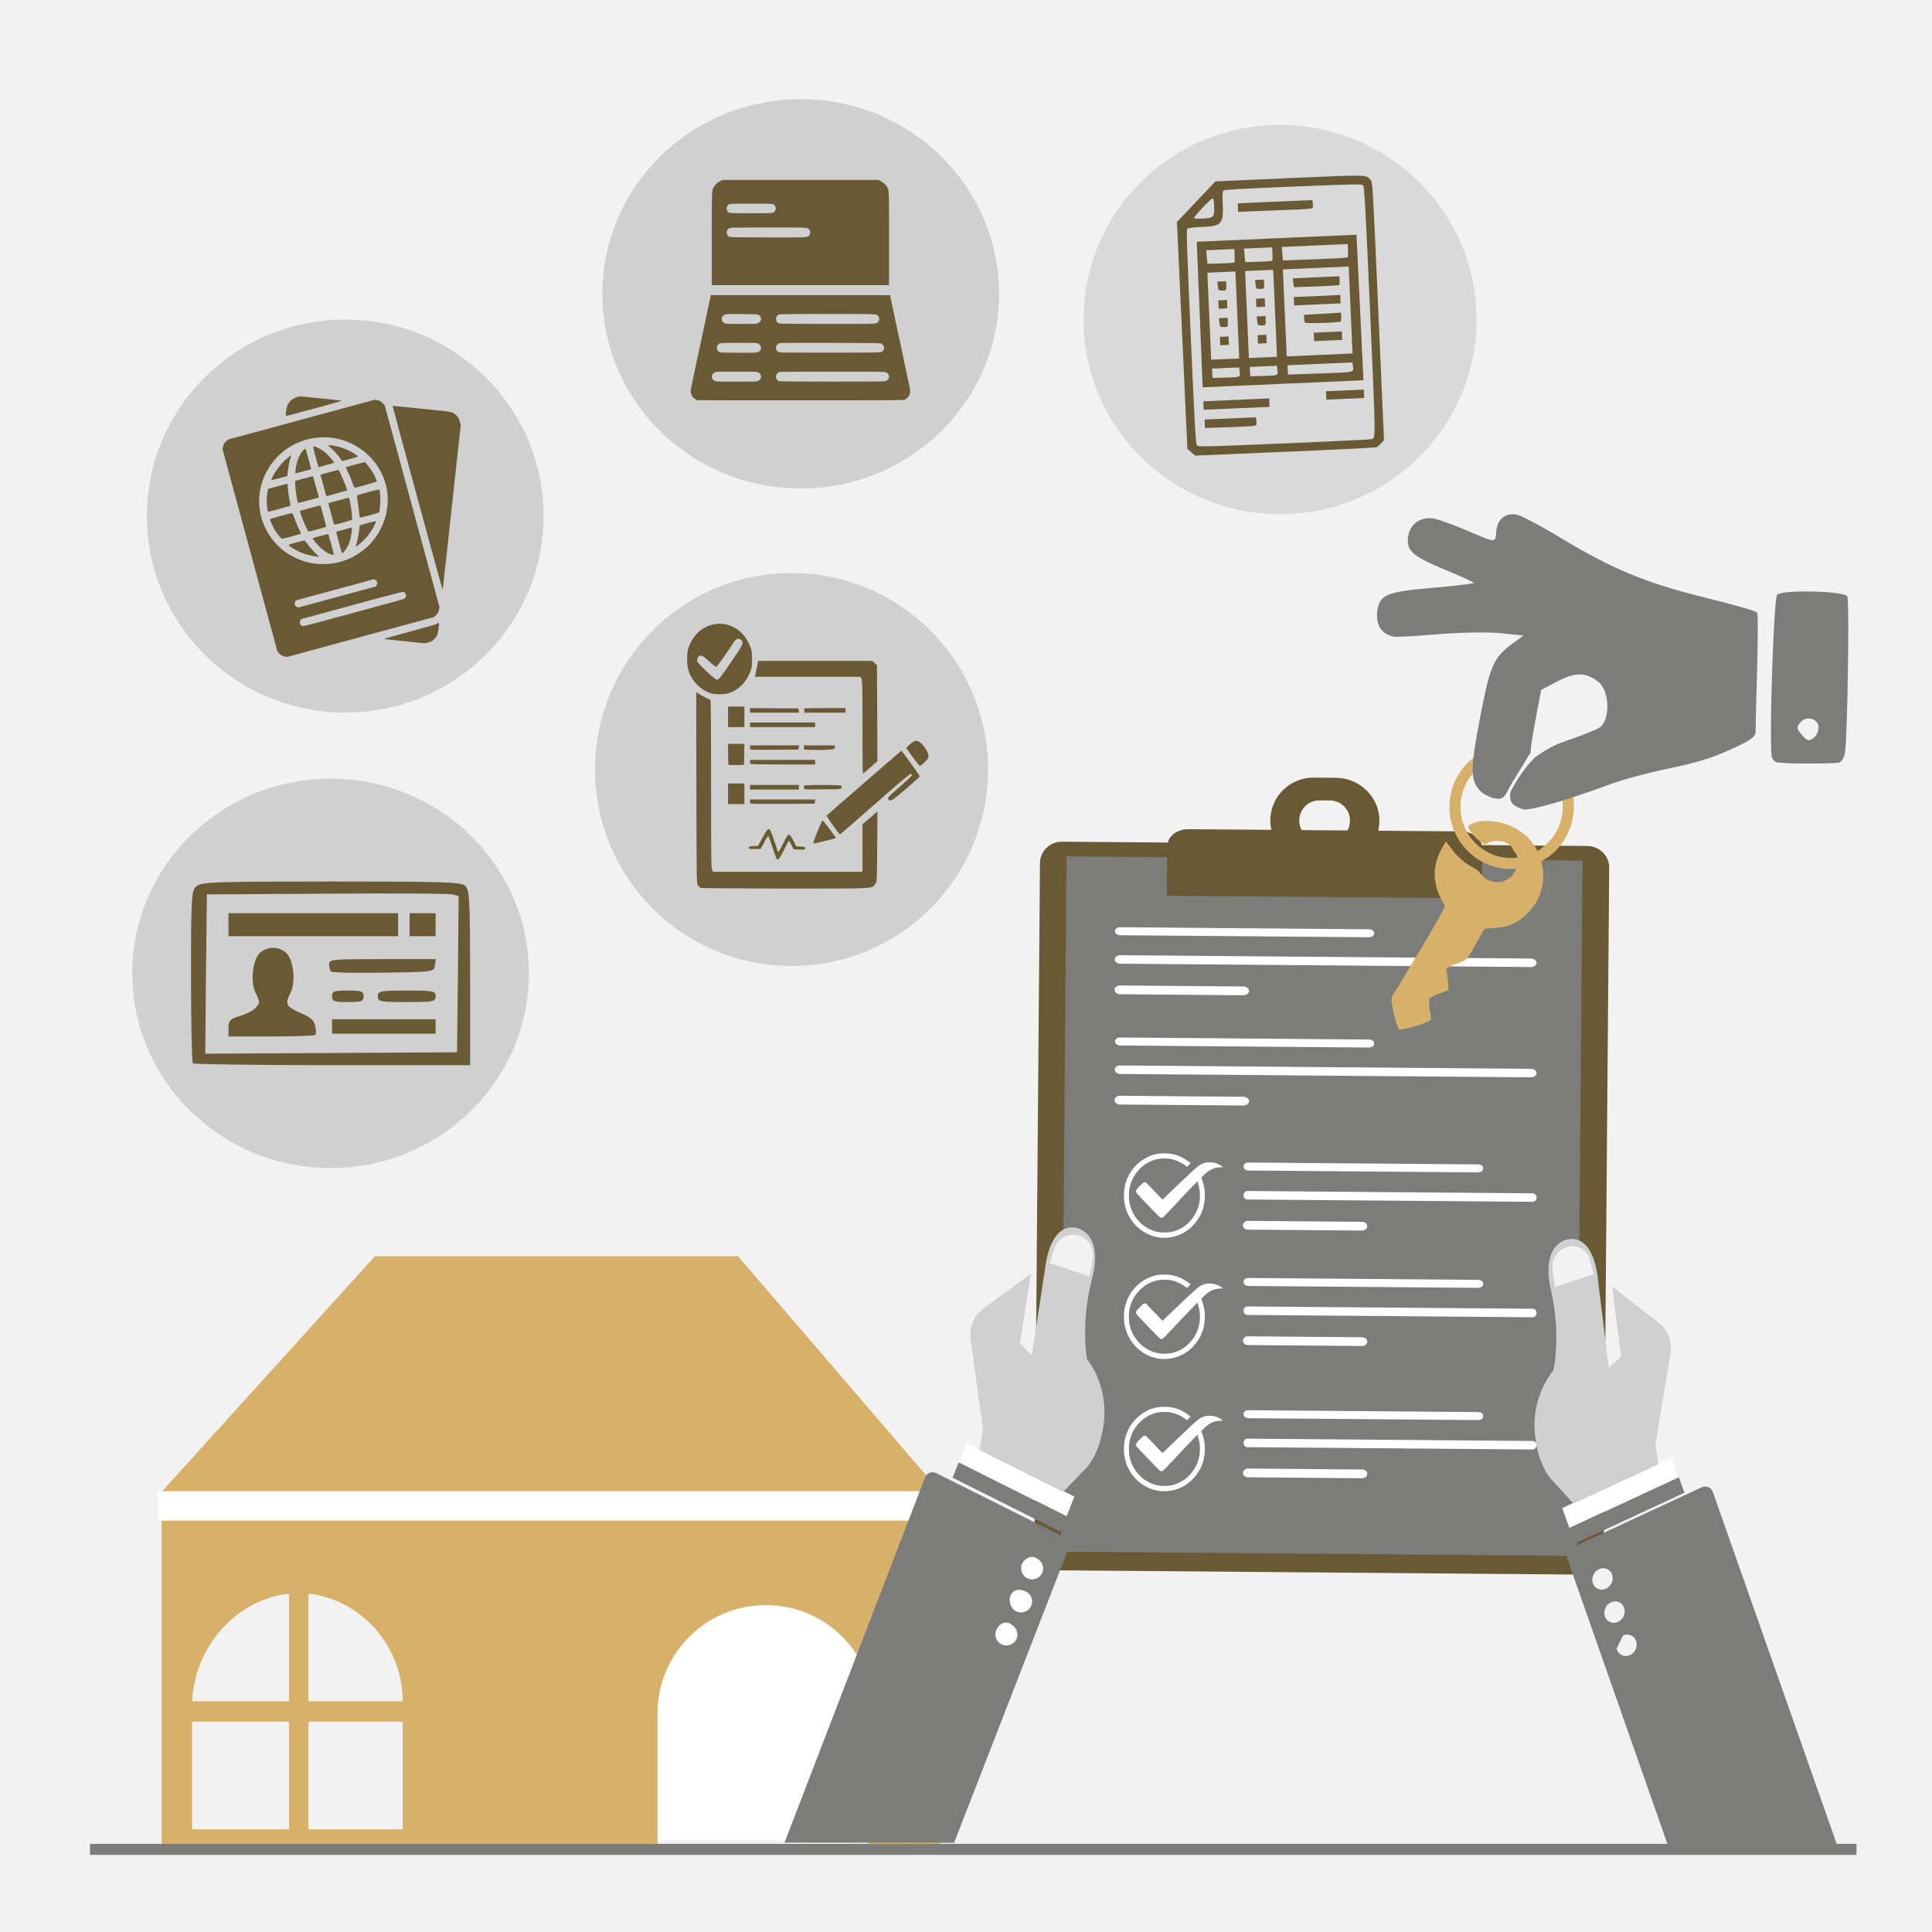 <svg width="526" height="526" xmlns="http://www.w3.org/2000/svg" xmlns:xlink="http://www.w3.org/1999/xlink" overflow="hidden"><rect width="100%" height="100%" fill="#333333" stroke="none"/><defs><clipPath id="clip0"><path d="M0 0 526 0 526 526 0 526Z" fill-rule="evenodd" clip-rule="evenodd"/></clipPath><clipPath id="clip1"><path d="M306 314 333 314 333 337 306 337Z" fill-rule="evenodd" clip-rule="evenodd"/></clipPath><clipPath id="clip2"><path d="M306 314 333 314 333 337 306 337Z" fill-rule="evenodd" clip-rule="evenodd"/></clipPath><clipPath id="clip3"><path d="M306 314 333 314 333 337 306 337Z" fill-rule="evenodd" clip-rule="evenodd"/></clipPath><clipPath id="clip4"><path d="M306 347 333 347 333 370 306 370Z" fill-rule="evenodd" clip-rule="evenodd"/></clipPath><clipPath id="clip5"><path d="M306 347 333 347 333 370 306 370Z" fill-rule="evenodd" clip-rule="evenodd"/></clipPath><clipPath id="clip6"><path d="M306 347 333 347 333 370 306 370Z" fill-rule="evenodd" clip-rule="evenodd"/></clipPath><clipPath id="clip7"><path d="M306 383 333 383 333 406 306 406Z" fill-rule="evenodd" clip-rule="evenodd"/></clipPath><clipPath id="clip8"><path d="M306 383 333 383 333 406 306 406Z" fill-rule="evenodd" clip-rule="evenodd"/></clipPath><clipPath id="clip9"><path d="M306 383 333 383 333 406 306 406Z" fill-rule="evenodd" clip-rule="evenodd"/></clipPath></defs><g clip-path="url(#clip0)"><rect x="0" y="0" width="526" height="526" fill="#FFFFFF"/><rect x="0" y="0" width="526" height="526" fill="#F2F2F2"/><path d="M102.093 342C200.925 342 200.925 342 200.925 342 256 406.158 256 406.158 256 406.158 44 406.158 44 406.158 44 406.158L102.093 342ZM52.299 463.188C78.705 463.188 78.705 463.188 78.705 463.188 78.705 433.881 78.705 433.881 78.705 433.881 64.37 435.465 53.053 448.139 52.299 463.188ZM83.986 463.188C109.637 463.188 109.637 463.188 109.637 463.188 109.637 448.139 98.32 435.465 83.986 433.881L83.986 463.188ZM109.637 468.733C83.986 468.733 83.986 468.733 83.986 468.733 83.986 498.04 83.986 498.04 83.986 498.04 109.637 498.04 109.637 498.04 109.637 498.04L109.637 468.733ZM78.705 468.733C52.299 468.733 52.299 468.733 52.299 468.733 52.299 498.04 52.299 498.04 52.299 498.04 78.705 498.04 78.705 498.04 78.705 498.04L78.705 468.733ZM44 412.495C256 412.495 256 412.495 256 412.495 256 502 256 502 256 502 44 502 44 502 44 502L44 412.495ZM207.715 437.842C207.715 437.842 207.715 437.842 207.715 437.842 223.559 437.842 236.384 451.307 236.384 467.941 236.384 502 236.384 502 236.384 502 179.046 502 179.046 502 179.046 502 179.046 467.941 179.046 467.941 179.046 467.941 179.046 451.307 191.872 437.842 207.715 437.842Z" fill="#D7B169" fill-rule="evenodd"/><rect x="43" y="406" width="213" height="8" fill="#FFFFFF"/><path d="M208.5 437 208.5 437C224.792 437 238 450.208 238 466.5L238 501 179 501 179 466.5C179 450.208 192.208 437 208.5 437Z" fill="#FFFFFF" fill-rule="evenodd"/><path d="M40 140.5C40 110.953 64.177 87 94 87 123.823 87 148 110.953 148 140.5 148 170.047 123.823 194 94 194 64.177 194 40 170.047 40 140.5Z" fill="#D0D0D0" fill-rule="evenodd"/><path d="M115.64 175.132C115.457 175.134 114.783 175.064 110.629 174.629 109.855 174.547 108.555 174.41 107.75 174.329 105.083 174.042 104.743 174 104.632 173.944 104.564 173.899 107.213 173.148 111.642 171.946 117.761 170.285 118.82 169.974 119.13 169.763 119.326 169.631 119.505 169.527 119.524 169.537 119.598 169.573 119.323 171.976 119.191 172.431 119.006 173.105 118.622 173.69 118.032 174.198 117.577 174.582 117.396 174.679 116.67 174.891 116.211 175.024 115.753 175.133 115.64 175.132ZM77.536 178.734C76.812 178.599 76.376 178.346 75.872 177.757L75.533 177.36 68.056 149.822 60.581 122.285 60.71 121.642C60.863 120.914 61.126 120.495 61.734 119.998L62.167 119.652 82.109 114.238 102.05 108.824 102.699 108.948C103.435 109.096 103.845 109.34 104.383 109.967L104.759 110.41 112.207 137.844 119.655 165.278 119.554 165.85C119.406 166.656 119.177 167.082 118.618 167.581L118.12 168.016 98.154 173.429 78.183 178.851 77.536 178.734ZM110.174 162.918C110.624 162.511 110.658 161.902 110.246 161.414 109.856 160.951 110.683 160.758 95.751 164.812L82.01 168.543 81.781 168.936C81.411 169.574 81.667 170.223 82.368 170.419 82.706 170.517 83.013 170.442 96.33 166.826 108.225 163.597 109.968 163.1 110.174 162.918ZM102.551 159.271C102.861 158.737 102.741 158.233 102.226 157.899L101.876 157.67 91.202 160.568 80.536 163.464 80.35 163.838C80.067 164.389 80.218 164.885 80.763 165.186L81.162 165.418 91.739 162.546 102.324 159.672 102.551 159.271ZM94.246 152.439C96.177 151.749 98.459 150.324 100.056 148.817 103.743 145.321 105.789 140.258 105.549 135.223 105.294 130.105 102.531 125.226 98.162 122.204 89.797 116.414 78.35 118.851 73.063 127.549 69.139 133.999 69.861 142.045 74.882 147.733 77.493 150.695 81.18 152.71 85.223 153.381 86.73 153.635 88.931 153.645 90.51 153.398 92.077 153.162 92.583 153.025 94.246 152.439ZM92.284 147.714 91.516 144.796 93.555 144.211C94.675 143.891 95.654 143.641 95.727 143.644 95.982 143.67 95.624 146.12 95.159 147.588 94.781 148.757 93.642 150.479 93.158 150.61 93.076 150.633 92.852 149.865 92.284 147.714ZM90.291 151.002C89.14 150.707 87.586 149.605 86.421 148.255 85.446 147.138 85.057 146.589 85.172 146.51 85.223 146.465 86.197 146.192 87.325 145.902L89.379 145.376 90.18 148.237C90.624 149.814 90.953 151.114 90.916 151.124 90.879 151.135 90.599 151.076 90.291 151.002ZM86.311 151.561C84.504 151.294 82.917 150.864 81.617 150.286 80.391 149.742 78.631 148.649 78.561 148.392 78.514 148.215 82.816 147.047 82.996 147.18 83.058 147.234 83.351 147.604 83.646 148.014 84.341 148.986 85.44 150.235 86.176 150.888 86.503 151.178 86.775 151.443 86.785 151.48 86.818 151.574 86.619 151.604 86.311 151.561ZM96.839 148.743C96.829 148.706 96.9 148.466 96.993 148.219 97.238 147.592 97.748 145.054 97.817 144.072 97.856 143.627 97.909 143.202 97.935 143.124 98.023 142.918 102.333 141.748 102.381 141.925 102.399 141.991 102.307 142.269 102.182 142.547 101.124 144.832 99.574 146.776 97.553 148.367 96.997 148.795 96.873 148.868 96.839 148.743ZM76.699 146.655C76.434 146.474 75.593 145.463 75.155 144.793 74.26 143.441 73.376 141.51 73.562 141.309 73.619 141.254 74.963 140.85 76.556 140.417 78.76 139.819 79.482 139.654 79.579 139.715 79.641 139.769 79.918 140.405 80.179 141.131 80.615 142.355 81.296 143.923 81.774 144.827 81.886 145.034 81.966 145.241 81.946 145.286 81.936 145.336 80.775 145.683 79.383 146.061 77.336 146.616 76.809 146.736 76.699 146.655ZM83.976 144.695C83.623 144.428 81.972 140.581 81.763 139.548L81.675 139.075 84.466 138.317 87.257 137.559 88.056 140.501 88.854 143.442 86.478 144.111C84.646 144.632 84.074 144.763 83.976 144.695ZM90.973 142.796C90.925 142.738 90.556 141.409 90.144 139.831L89.394 136.979 92.185 136.222 94.977 135.464 95.156 136.007C95.49 137.03 96.001 141.123 95.841 141.474 95.743 141.674 91.076 142.941 90.973 142.796ZM97.963 140.929C97.929 140.891 97.895 140.798 97.907 140.724 97.925 140.497 97.641 138.183 97.391 136.585 97.26 135.752 97.178 135.008 97.213 134.928 97.299 134.715 103.176 133.135 103.291 133.293 103.417 133.464 103.556 135.155 103.549 136.365 103.543 137.52 103.334 139.369 103.192 139.526 103.062 139.664 98.056 141.007 97.963 140.929ZM72.973 139.345C72.845 139.23 72.637 137.581 72.621 136.638 72.602 135.656 72.712 134.498 72.902 133.609L73.009 133.091 75.666 132.369C78.152 131.694 78.318 131.657 78.315 131.824 78.305 132.64 78.546 134.706 78.853 136.336L79.105 137.704 76.066 138.553C74.403 139.02 73.005 139.376 72.973 139.345ZM88.04 132.168 87.241 129.227 89.697 128.56C91.96 127.945 92.165 127.906 92.257 128.039 92.576 128.536 94.067 132.024 94.363 132.97L94.535 133.515 91.69 134.311 88.838 135.109 88.04 132.168ZM96.503 132.784C96.451 132.742 96.2 132.139 95.949 131.45 95.444 130.063 95.107 129.262 94.517 128.088 94.303 127.657 94.149 127.264 94.176 127.218 94.204 127.171 95.381 126.827 96.784 126.462L99.344 125.791 99.866 126.391C100.482 127.1 101.282 128.249 101.734 129.09 102.027 129.641 102.54 130.765 102.616 131.045 102.664 131.19 96.652 132.893 96.503 132.784ZM81.131 136.925C80.728 135.913 80.171 131.359 80.4 130.966 80.433 130.909 81.528 130.588 82.828 130.251L85.201 129.631 86.023 132.542 86.838 135.455 83.994 136.227C82.439 136.649 81.15 136.967 81.131 136.925ZM73.856 130.705C73.846 130.669 74.004 130.278 74.206 129.845 74.821 128.549 75.901 127.024 77.068 125.815 77.722 125.132 79.205 123.884 79.299 123.938 79.328 123.954 79.27 124.183 79.171 124.438 78.791 125.45 78.442 127.257 78.276 129.118L78.23 129.597 76.057 130.187C74.858 130.512 73.868 130.749 73.856 130.705ZM92.81 125.07C92.628 124.811 92.358 124.435 92.214 124.229 91.795 123.656 90.332 122.095 89.843 121.707 89.6 121.52 89.393 121.316 89.377 121.257 89.339 121.117 90.489 121.231 91.619 121.477 93.404 121.869 95.318 122.708 96.833 123.757 97.178 123.995 97.473 124.23 97.485 124.274 97.501 124.333 96.638 124.599 95.328 124.955L93.147 125.547 92.81 125.07ZM80.418 128.616C80.381 128.097 80.752 126.109 81.033 125.291 81.185 124.847 81.493 124.156 81.727 123.753 82.109 123.072 82.841 122.234 83.1 122.156 83.189 122.132 83.388 122.749 83.981 124.933L84.742 127.734 82.583 128.32 80.432 128.904 80.418 128.616ZM85.931 124.403C85.067 121.219 85.059 121.395 86.027 121.693 86.82 121.936 88.153 122.782 88.944 123.546 89.7 124.272 91.021 125.84 90.982 125.961 90.972 126.011 90.004 126.305 88.828 126.625L86.692 127.205 85.931 124.403ZM113.655 135.611C109.921 121.861 106.882 110.576 106.903 110.538 106.927 110.508 107.222 110.507 107.577 110.545 107.931 110.583 109.049 110.698 110.06 110.802 114.458 111.25 115.92 111.398 117.664 111.58 118.683 111.682 120.179 111.837 121 111.914 123.071 112.125 123.796 112.442 124.582 113.452 124.875 113.823 124.986 114.085 125.189 114.835L125.448 115.759 125.226 117.738C125.105 118.821 124.92 120.466 124.827 121.391 124.725 122.311 124.554 123.889 124.437 124.9 124.18 127.251 123.77 130.978 123.504 133.443 123.281 135.508 122.953 138.511 122.542 142.294 122.066 146.607 121.858 148.487 121.661 150.325 121.552 151.334 121.339 153.231 121.194 154.549 121.046 155.861 120.846 157.715 120.745 158.666 120.651 159.615 120.54 160.443 120.5 160.501 120.464 160.574 117.909 151.281 113.655 135.611ZM77.798 113.198C77.734 112.962 78.001 111.09 78.17 110.562 78.568 109.349 79.95 108.2 81.281 107.981 81.878 107.882 82.05 107.898 87.506 108.478 90.084 108.757 91.868 108.943 92.41 108.994 92.711 109.015 92.959 109.074 92.973 109.125 92.987 109.177 90.017 110.014 85.41 111.265 78.964 113.015 77.828 113.308 77.798 113.198Z" fill="#695934" fill-rule="evenodd"/><path d="M162 209.5C162 179.953 185.953 156 215.5 156 245.047 156 269 179.953 269 209.5 269 239.047 245.047 263 215.5 263 185.953 263 162 239.047 162 209.5Z" fill="#D0D0D0" fill-rule="evenodd"/><path d="M190.806 241.735C190.59 241.635 190.251 241.353 190.036 241.104 189.65 240.64 189.65 240.308 189.604 214.513L189.543 188.387 190.174 188.835C190.914 189.366 193.118 190.494 193.395 190.494 193.534 190.494 193.595 197.958 193.595 213.468 193.595 233.922 193.626 236.493 193.904 236.907L194.196 237.355 214.506 237.355 234.816 237.355 234.832 230.886 234.832 224.4 236.296 223.156C237.097 222.476 238.006 221.696 238.314 221.431L238.885 220.933 238.823 230.438C238.761 239.91 238.761 239.96 238.33 240.607 237.421 242 238.761 241.917 213.767 241.917 201.346 241.9 191.022 241.818 190.806 241.735ZM211.363 233.689C211.27 233.49 210.762 232.064 210.253 230.521 209.745 228.978 209.283 227.651 209.205 227.568 209.144 227.485 208.635 228.248 208.081 229.277L207.079 231.135 205.43 231.135C203.966 231.135 203.781 231.102 203.843 230.786 203.889 230.488 204.151 230.405 205.153 230.355L206.401 230.289 207.634 228.016C209.344 224.881 209.437 224.898 210.654 228.497 211.163 230.007 211.656 231.483 211.748 231.765 211.902 232.23 212.025 232.047 213.166 229.741 214.075 227.917 214.522 227.203 214.768 227.203 215.015 227.203 215.4 227.734 215.97 228.812L216.802 230.421 218.02 230.471C219.068 230.538 219.222 230.587 219.222 230.952 219.222 231.334 219.099 231.367 217.635 231.301L216.063 231.251 215.477 230.056C215.154 229.41 214.845 228.862 214.784 228.862 214.738 228.862 214.121 230.007 213.443 231.4 212.195 233.922 211.717 234.452 211.363 233.689ZM221.441 229.492C221.348 229.327 223.12 224.848 223.799 223.554 223.953 223.272 224.322 223.653 225.817 225.677 226.834 227.021 227.636 228.149 227.62 228.182 227.589 228.215 226.403 228.514 224.985 228.862 223.552 229.194 222.211 229.526 221.98 229.592 221.734 229.642 221.502 229.609 221.441 229.492ZM226.757 224.682C225.74 223.288 225.016 222.111 225.108 222.011 225.571 221.547 245.326 204.395 245.403 204.395 245.557 204.411 250.427 211.179 250.411 211.378 250.411 211.461 248.731 212.987 246.682 214.762 242.953 217.98 242.306 218.362 241.874 217.632 241.597 217.151 241.735 217.002 245.203 213.999 246.852 212.573 248.238 211.262 248.269 211.113 248.3 210.947 248.192 210.764 248.038 210.698 247.761 210.582 245.311 212.655 233.368 223.139 230.825 225.362 228.714 227.187 228.653 227.187 228.606 227.187 227.743 226.059 226.757 224.682ZM198.218 216.106 198.218 213.302 200.437 213.302 202.656 213.302 202.656 216.106 202.656 218.909 200.437 218.909 198.218 218.909 198.218 216.106ZM204.321 218.777C204.244 218.694 204.197 218.412 204.197 218.146L204.197 217.665 213.058 217.665 221.934 217.665 221.872 218.229 221.811 218.81 213.135 218.859C208.358 218.893 204.398 218.843 204.321 218.777ZM204.197 214.347 204.197 213.717 210.839 213.717 217.48 213.717 217.48 214.347 217.48 214.961 210.839 214.961 204.197 214.961 204.197 214.347ZM218.898 214.663C218.837 214.48 218.837 214.198 218.898 214.032 218.991 213.767 219.746 213.717 224.03 213.717 227.219 213.717 229.053 213.8 229.069 213.933 229.177 214.928 229.5 214.862 224.076 214.911 219.7 214.961 219.006 214.928 218.898 214.663ZM234.816 197.909C234.816 186.745 234.786 185.152 234.524 184.738L234.215 184.273 219.854 184.273 205.492 184.273 205.63 183.809C205.692 183.56 205.908 182.581 206.077 181.636L206.401 179.927 221.965 179.927 237.513 179.927 238.145 180.524 238.761 181.138 238.823 194.193 238.869 207.248 236.958 208.923C235.911 209.852 234.986 210.615 234.924 210.615 234.863 210.615 234.816 204.892 234.816 197.909ZM248.531 206.153C247.56 204.842 246.759 203.731 246.759 203.665 246.759 203.515 247.776 202.57 248.47 202.056 249.548 201.293 250.504 201.74 251.86 203.648 252.784 204.925 253 206.004 252.491 206.717 252.183 207.165 250.611 208.542 250.442 208.542 250.365 208.542 249.502 207.463 248.531 206.153ZM198.357 208.193C198.28 208.127 198.218 206.816 198.218 205.29L198.218 202.52 200.437 202.52 202.656 202.52 202.61 205.373 202.548 208.226 200.53 208.293C199.405 208.326 198.434 208.276 198.357 208.193ZM204.321 207.994C204.244 207.911 204.197 207.629 204.197 207.364L204.197 206.883 213.058 206.883 221.919 206.883 221.919 207.497 221.919 208.127 213.181 208.127C208.373 208.127 204.398 208.061 204.321 207.994ZM204.321 204.046C204.244 203.98 204.197 203.698 204.197 203.432L204.197 202.935 210.854 202.935 217.511 202.935 217.45 203.515 217.388 204.079 210.916 204.129C207.356 204.162 204.398 204.129 204.321 204.046ZM218.96 204.046C218.883 203.963 218.837 203.698 218.837 203.432L218.837 202.935 223.074 202.935 227.312 202.935 227.312 203.432C227.312 203.864 227.189 203.93 226.295 204.046 224.939 204.229 219.129 204.229 218.96 204.046ZM198.218 195.171 198.218 192.368 200.437 192.368 202.656 192.368 202.656 195.171 202.656 197.958 200.437 197.958 198.218 197.958 198.218 195.171ZM204.197 197.345 204.197 196.714 213.058 196.714 221.919 196.714 221.919 197.345 221.919 197.958 213.058 197.958 204.197 197.958 204.197 197.345ZM204.197 193.397 204.197 192.783 210.793 192.833 217.388 192.882 217.45 193.463 217.511 194.027 210.854 194.027 204.197 194.027 204.197 193.397ZM218.975 193.513C218.929 193.231 218.929 192.949 218.991 192.882 219.037 192.833 221.595 192.783 224.646 192.783L230.194 192.783 230.194 193.397 230.194 194.027 224.631 194.027 219.068 194.027 218.975 193.513ZM193.749 188.818C191.823 188.337 189.666 186.695 188.526 184.837 187.37 182.963 187 181.42 187.092 178.948 187.17 177.024 187.247 176.692 187.878 175.299 191.222 168 200.591 168 203.935 175.282 204.629 176.792 204.675 177.024 204.737 179.081 204.783 180.889 204.721 181.486 204.398 182.498 203.365 185.65 200.884 188.121 198.003 188.835 196.986 189.084 194.736 189.084 193.749 188.818ZM198.557 180.955C202.086 175.813 202.333 175.365 202.086 174.668 201.886 174.088 201.192 173.789 200.561 174.005 200.36 174.071 199.975 174.486 199.713 174.901 198.403 177.041 195.26 181.486 195.028 181.553 194.874 181.586 193.981 180.906 193.056 180.043 191.161 178.301 190.56 178.102 190.02 178.998 189.82 179.313 189.743 179.711 189.82 180.01 189.882 180.308 190.945 181.453 192.393 182.813 194.273 184.572 194.967 185.102 195.321 185.053 195.691 185.02 196.4 184.107 198.557 180.955Z" fill="#695934" fill-rule="evenodd"/><path d="M164 80C164 50.729 188.177 27 218 27 247.823 27 272 50.729 272 80 272 109.271 247.823 133 218 133 188.177 133 164 109.271 164 80Z" fill="#D0D0D0" fill-rule="evenodd"/><path d="M189.896 108.958C189.364 108.824 188.618 108.204 188.335 107.669 188.223 107.468 188.112 107.091 188.069 106.831 188 106.337 188.034 106.128 188.763 102.753 189.004 101.631 189.269 100.383 189.347 99.981 189.432 99.571 189.698 98.323 189.939 97.201 190.187 96.079 190.522 94.504 190.693 93.701 190.865 92.888 191.199 91.314 191.44 90.192 191.68 89.07 191.946 87.822 192.031 87.42 192.109 87.01 192.375 85.762 192.623 84.64 193.31 81.458 193.378 81.165 193.447 80.746L193.507 80.352 217.91 80.352 242.322 80.352 242.553 81.475C242.682 82.094 242.982 83.518 243.231 84.64 243.471 85.762 243.737 87.01 243.823 87.42 243.9 87.822 244.166 89.07 244.406 90.192 244.646 91.314 244.989 92.888 245.161 93.701 245.332 94.504 245.693 96.196 245.967 97.469 246.233 98.733 246.499 99.981 246.55 100.241 246.61 100.5 246.851 101.631 247.091 102.753 247.331 103.875 247.605 105.148 247.691 105.575 248 107.082 247.623 108.003 246.396 108.774 246.079 108.975 245.547 108.983 218.09 108.992 202.693 109 190.007 108.983 189.896 108.958ZM206.416 103.699C207.471 103.23 207.471 101.849 206.416 101.388 205.996 101.195 205.644 101.187 200.506 101.187 195.36 101.187 195.008 101.195 194.588 101.388 193.533 101.849 193.541 103.23 194.605 103.708 195.008 103.883 195.42 103.9 200.506 103.9 205.644 103.9 205.996 103.883 206.416 103.699ZM241.189 103.733C242.296 103.306 242.339 101.857 241.267 101.388 240.829 101.195 240.34 101.187 226.719 101.187 217.713 101.179 212.48 101.221 212.232 101.288 210.936 101.639 210.919 103.415 212.206 103.791 212.369 103.842 218.871 103.892 226.633 103.892 239.345 103.9 240.803 103.883 241.189 103.733ZM206.416 95.844C207.497 95.375 207.445 93.927 206.339 93.5 205.97 93.349 205.275 93.332 201.227 93.332 198.447 93.332 196.38 93.374 196.149 93.433 194.853 93.784 194.836 95.568 196.123 95.945 196.286 95.995 198.576 96.037 201.201 96.037 205.67 96.045 205.996 96.037 206.416 95.844ZM240.04 95.811C240.906 95.258 240.906 94.119 240.04 93.567 239.774 93.391 238.942 93.382 226.35 93.349 218.974 93.332 212.738 93.349 212.489 93.382 210.996 93.592 210.791 95.526 212.206 95.945 212.369 95.995 218.639 96.029 226.136 96.02 238.951 96.004 239.774 95.987 240.04 95.811ZM206.339 88.031C207.385 87.629 207.497 86.231 206.528 85.72 206.219 85.553 205.764 85.528 202.007 85.502 198.319 85.477 197.77 85.494 197.358 85.645 196.226 86.064 196.183 87.504 197.289 88.006 197.675 88.182 198.061 88.199 201.81 88.199 205.327 88.199 205.97 88.174 206.339 88.031ZM238.582 87.998C239.337 87.663 239.585 86.842 239.157 86.156 238.702 85.444 239.474 85.477 225.347 85.477 217.249 85.477 212.48 85.519 212.232 85.586 210.936 85.938 210.919 87.713 212.206 88.09 212.369 88.14 218.279 88.182 225.321 88.191 237.69 88.199 238.153 88.191 238.582 87.998ZM193.798 64.986C193.798 51.052 193.764 51.772 194.467 50.7 195.119 49.812 195.737 49.461 196.646 49L217.927 49 239.208 49C240.074 49.41 240.941 50.038 241.387 50.7 242.081 51.772 242.047 51.052 242.047 64.986L242.047 77.631 217.927 77.631 193.798 77.631 193.798 64.986ZM219.823 64.442C220.878 63.981 220.878 62.599 219.823 62.13 219.394 61.938 218.965 61.929 209.298 61.929 202.951 61.929 199.074 61.963 198.833 62.03 197.538 62.382 197.513 64.165 198.799 64.542 198.971 64.593 203.671 64.634 209.238 64.634 218.974 64.643 219.394 64.634 219.823 64.442ZM210.585 57.843C210.816 57.701 211.005 57.466 211.117 57.173 211.288 56.738 211.288 56.696 211.082 56.243 210.705 55.406 210.971 55.44 204.52 55.44 198.07 55.44 198.345 55.406 197.967 56.243 197.753 56.696 197.753 56.738 197.933 57.181 198.284 58.094 197.984 58.052 204.512 58.052 210.087 58.052 210.242 58.052 210.585 57.843Z" fill="#695934" fill-rule="evenodd"/><path d="M295 87C295 57.729 318.953 34 348.5 34 378.047 34 402 57.729 402 87 402 116.271 378.047 140 348.5 140 318.953 140 295 116.271 295 87Z" fill="#D9D9D9" fill-rule="evenodd"/><path d="M2.111 74.285C1.815 74.162 1.224 73.713 0.802 73.265L0 72.448 0 37.336C0 2.632 0 2.224 0.528 1.53 1.689 0 0.844 0.061 22.734 0.061L42.744 0.061 48.232 5.366 53.699 10.65 53.636 41.559 53.573 72.489 52.56 73.448 51.568 74.407 27.103 74.448C13.657 74.489 2.406 74.407 2.111 74.285ZM50.955 71.612C51.272 71.183 51.314 66.736 51.314 42.008 51.314 19.729 51.251 12.853 50.998 12.609 50.786 12.405 49.541 12.303 47.114 12.303 41.541 12.303 41.035 11.793 41.035 6.223 41.035 3.734 40.95 2.856 40.676 2.632 40.401 2.428 35.335 2.367 21.657 2.407 3.525 2.489 2.976 2.489 2.617 2.979 2.301 3.407 2.237 8.487 2.237 37.295 2.237 72.53 2.216 71.673 3.293 72.061 3.525 72.142 14.248 72.183 27.124 72.163 50.005 72.102 50.575 72.102 50.955 71.612ZM34.533 66.777C34.47 66.573 34.428 66.042 34.47 65.573L34.575 64.716 41.562 64.716 48.549 64.716 48.549 65.859 48.549 67.001 41.626 67.083C35.821 67.124 34.66 67.083 34.533 66.777ZM30.734 60.88 30.734 59.738 39.705 59.738 48.676 59.738 48.676 60.88 48.676 62.043 39.705 62.043 30.734 62.043 30.734 60.88ZM4.876 59.615 4.876 58.473 10.026 58.473 15.177 58.473 15.177 59.615 15.177 60.758 10.026 60.758 4.876 60.758 4.876 59.615ZM4.939 36.092 5.024 16.261 26.786 16.261 48.549 16.261 48.612 36.092 48.676 55.923 26.786 55.923 4.876 55.923 4.939 36.092ZM25.33 52.209 25.33 50.944 16.486 50.944 7.641 50.944 7.578 51.924C7.409 53.74 6.839 53.638 16.549 53.556L25.33 53.495 25.33 52.209ZM35.61 52.209 35.61 50.944 31.916 50.944 28.222 50.944 28.158 51.924C28.011 53.658 27.947 53.638 31.979 53.556L35.61 53.495 35.61 52.209ZM45.91 52.209 45.91 50.944 42.217 50.944 38.523 50.944 38.438 51.924C38.29 53.658 38.248 53.638 42.28 53.556L45.91 53.495 45.91 52.209ZM25.457 36.663 25.457 24.809 16.486 24.809 7.515 24.809 7.515 36.663 7.515 48.517 16.486 48.517 25.457 48.517 25.457 36.663ZM10.153 43.538 10.153 42.396 13.974 42.396 17.815 42.396 17.815 43.538 17.815 44.701 13.974 44.701 10.153 44.701 10.153 43.538ZM10.343 39.682C10.238 39.58 10.153 39.009 10.153 38.397L10.153 37.275 15.219 37.357 20.264 37.418 20.264 38.336C20.264 38.846 20.18 39.376 20.074 39.54 19.863 39.866 10.66 39.989 10.343 39.682ZM10.153 33.602 10.153 32.46 16.486 32.46 22.818 32.46 22.818 33.602 22.818 34.745 16.486 34.745 10.153 34.745 10.153 33.602ZM10.343 29.726C10.238 29.645 10.153 29.053 10.153 28.461L10.153 27.36 16.507 27.36 22.86 27.36 22.776 28.563 22.691 29.767 16.612 29.849C13.256 29.869 10.449 29.828 10.343 29.726ZM35.757 36.663 35.757 24.809 31.916 24.809 28.095 24.809 28.095 36.663 28.095 48.517 31.916 48.517 35.757 48.517 35.757 36.663ZM30.734 43.538 30.734 42.396 31.916 42.396 33.119 42.396 33.119 43.538 33.119 44.701 31.916 44.701 30.734 44.701 30.734 43.538ZM30.924 39.682C30.818 39.58 30.734 39.009 30.734 38.397L30.734 37.295 31.937 37.295 33.14 37.295 33.056 38.499C32.992 39.682 32.971 39.723 32.042 39.784 31.536 39.846 31.029 39.784 30.924 39.682ZM30.734 33.602 30.734 32.46 31.916 32.46 33.119 32.46 33.119 33.602 33.119 34.745 31.916 34.745 30.734 34.745 30.734 33.602ZM30.924 29.747C30.818 29.645 30.734 29.053 30.734 28.461L30.734 27.36 31.937 27.36 33.14 27.36 33.056 28.563C32.992 29.747 32.971 29.767 32.042 29.849 31.536 29.889 31.029 29.849 30.924 29.747ZM46.037 36.663 46.037 24.809 42.217 24.809 38.396 24.809 38.396 36.663 38.396 48.517 42.217 48.517 46.037 48.517 46.037 36.663ZM41.035 43.538 41.035 42.396 42.217 42.396 43.399 42.396 43.399 43.538 43.399 44.701 42.217 44.701 41.035 44.701 41.035 43.538ZM41.224 39.682C41.119 39.58 41.035 39.009 41.035 38.397L41.035 37.295 42.238 37.295 43.441 37.295 43.356 38.499C43.272 39.682 43.251 39.723 42.343 39.784 41.816 39.846 41.33 39.784 41.224 39.682ZM41.035 33.602 41.035 32.46 42.217 32.46 43.399 32.46 43.399 33.602 43.399 34.745 42.217 34.745 41.035 34.745 41.035 33.602ZM41.224 29.747C41.119 29.645 41.035 29.053 41.035 28.461L41.035 27.36 42.238 27.36 43.441 27.36 43.356 28.563C43.272 29.747 43.251 29.767 42.343 29.849 41.816 29.889 41.33 29.849 41.224 29.747ZM25.414 20.525 25.478 18.689 16.507 18.689 7.515 18.689 7.515 20.423C7.515 21.382 7.599 22.238 7.705 22.34 7.789 22.442 11.8 22.483 16.612 22.442L25.33 22.381 25.414 20.525ZM35.694 20.525 35.779 18.689 31.937 18.689 28.095 18.689 28.095 20.423C28.095 21.382 28.18 22.238 28.285 22.34 28.391 22.442 30.079 22.483 32.042 22.442L35.61 22.381 35.694 20.525ZM45.995 20.525 46.058 18.689 42.238 18.689 38.396 18.689 38.396 20.423C38.396 21.382 38.48 22.238 38.565 22.34 38.67 22.442 40.359 22.483 42.343 22.442L45.91 22.381 45.995 20.525ZM16.591 8.385C16.528 8.181 16.486 7.63 16.528 7.161L16.612 6.304 26.786 6.304 36.94 6.304 36.94 7.467 36.94 8.61 26.85 8.671C18.322 8.732 16.718 8.691 16.591 8.385ZM49.035 9.834C49.267 9.609 44.201 4.652 43.736 4.652 43.504 4.652 43.399 5.243 43.399 6.814 43.399 9.752 43.652 10.018 46.649 10.018 47.873 10.018 48.95 9.936 49.035 9.834Z" fill="#695934" fill-rule="evenodd" transform="matrix(-0.999 0.044 0.044 0.999 373.611 47.44)"/><path d="M430.459 428.692C287.506 427.527 287.506 427.527 287.506 427.527 284.241 427.5 281.59 424.834 281.616 421.601 283.137 234.984 283.137 234.984 283.137 234.984 283.163 231.751 285.857 229.128 289.123 229.155 432.075 230.319 432.075 230.319 432.075 230.319 435.49 230.347 438.14 233.014 438.114 236.247 436.593 422.864 436.593 422.864 436.593 422.864 436.567 426.096 433.873 428.719 430.459 428.692" fill="#695934" fill-rule="evenodd"/><path d="M297.315 241.816 423.758 242.847 422.342 416.576 295.899 415.545Z" fill="#F3EEDD" fill-rule="evenodd"/><path d="M290.367 233.155 430.845 234.299 429.303 423.603 288.825 422.459Z" fill="#7C7C7B" fill-rule="evenodd"/><path d="M372.547 255.172C304.954 254.621 304.954 254.621 304.954 254.621 304.164 254.615 303.574 254.174 303.58 253.448 303.585 252.868 304.182 252.437 304.972 252.443 372.565 252.994 372.565 252.994 372.565 252.994 373.553 253.002 374.143 253.442 374.138 254.023 374.132 254.749 373.536 255.18 372.547 255.172" fill="#FFFFFF" fill-rule="evenodd"/><path d="M416.748 263.283C304.862 262.371 304.862 262.371 304.862 262.371 304.072 262.365 303.483 261.781 303.488 261.203 303.493 260.624 304.091 260.05 304.881 260.057 416.767 260.968 416.767 260.968 416.767 260.968 417.755 260.976 418.343 261.56 418.339 262.138 418.334 262.717 417.736 263.291 416.748 263.283" fill="#FFFFFF" fill-rule="evenodd"/><path d="M338.461 270.962C304.824 270.688 304.824 270.688 304.824 270.688 304.032 270.682 303.444 270.081 303.448 269.486 303.453 268.89 304.052 268.299 304.843 268.306 338.481 268.58 338.481 268.58 338.481 268.58 339.47 268.588 340.059 269.188 340.054 269.784 340.049 270.38 339.451 270.97 338.461 270.962" fill="#FFFFFF" fill-rule="evenodd"/><path d="M372.547 285.193C304.954 284.643 304.954 284.643 304.954 284.643 304.164 284.636 303.574 284.196 303.58 283.47 303.585 282.889 304.182 282.458 304.972 282.464 372.565 283.015 372.565 283.015 372.565 283.015 373.553 283.023 374.143 283.464 374.138 284.045 374.132 284.771 373.536 285.202 372.547 285.193" fill="#FFFFFF" fill-rule="evenodd"/><path d="M416.748 293.304C304.862 292.393 304.862 292.393 304.862 292.393 304.072 292.386 303.483 291.803 303.488 291.224 303.493 290.645 304.091 290.071 304.881 290.078 416.767 290.99 416.767 290.99 416.767 290.99 417.755 290.998 418.343 291.581 418.339 292.16 418.334 292.738 417.736 293.312 416.748 293.304" fill="#FFFFFF" fill-rule="evenodd"/><path d="M338.461 300.984C304.824 300.71 304.824 300.71 304.824 300.71 304.032 300.703 303.444 300.103 303.448 299.507 303.453 298.911 304.052 298.321 304.843 298.327 338.481 298.601 338.481 298.601 338.481 298.601 339.47 298.609 340.059 299.21 340.054 299.805 340.049 300.401 339.451 300.992 338.461 300.984" fill="#FFFFFF" fill-rule="evenodd"/><path d="M402.33 319.194C339.833 318.684 339.833 318.684 339.833 318.684 339.102 318.678 338.557 318.238 338.563 317.512 338.568 316.931 339.119 316.5 339.85 316.506 402.348 317.015 402.348 317.015 402.348 317.015 403.262 317.023 403.806 317.463 403.802 318.044 403.796 318.77 403.244 319.201 402.33 319.194" fill="#FFFFFF" fill-rule="evenodd"/><path d="M417.239 327.203C339.515 326.57 339.515 326.57 339.515 326.57 338.966 326.565 338.558 325.983 338.563 325.405 338.568 324.826 338.984 324.251 339.534 324.256 417.258 324.889 417.258 324.889 417.258 324.889 417.944 324.894 418.352 325.476 418.347 326.055 418.342 326.634 417.926 327.209 417.239 327.203" fill="#FFFFFF" fill-rule="evenodd"/><path d="M370.774 335.029C339.672 334.776 339.672 334.776 339.672 334.776 338.94 334.77 338.396 334.169 338.401 333.574 338.406 332.978 338.959 332.387 339.691 332.393 370.793 332.646 370.793 332.646 370.793 332.646 371.708 332.654 372.252 333.254 372.247 333.85 372.242 334.445 371.688 335.036 370.774 335.029" fill="#FFFFFF" fill-rule="evenodd"/><path d="M402.33 350.621C339.833 350.112 339.833 350.112 339.833 350.112 339.102 350.106 338.557 349.666 338.563 348.94 338.568 348.359 339.119 347.928 339.85 347.934 402.348 348.443 402.348 348.443 402.348 348.443 403.262 348.45 403.806 348.89 403.802 349.471 403.796 350.197 403.244 350.629 402.33 350.621" fill="#FFFFFF" fill-rule="evenodd"/><path d="M417.239 358.631C339.515 357.997 339.515 357.997 339.515 357.997 338.966 357.993 338.558 357.411 338.563 356.832 338.568 356.254 338.984 355.679 339.534 355.683 417.258 356.316 417.258 356.316 417.258 356.316 417.944 356.322 418.352 356.904 418.347 357.482 418.342 358.061 417.926 358.636 417.239 358.631" fill="#FFFFFF" fill-rule="evenodd"/><path d="M370.774 366.457C339.672 366.203 339.672 366.203 339.672 366.203 338.94 366.197 338.396 365.597 338.401 365.001 338.406 364.406 338.959 363.814 339.691 363.82 370.793 364.074 370.793 364.074 370.793 364.074 371.708 364.081 372.252 364.681 372.247 365.277 372.242 365.873 371.688 366.464 370.774 366.457" fill="#FFFFFF" fill-rule="evenodd"/><path d="M456.955 402.232 454.993 396.801 452.35 398.028 450.582 398.848 429.728 408.524 429.211 408.764 425.316 410.571 428.799 420.211 427.278 416.002Z" fill="#FFFFFF" fill-rule="evenodd"/><path d="M441.867 445.286 440.142 448.841C440.138 448.841 440.133 448.841 440.129 448.84 440.154 448.944 440.183 449.049 440.22 449.151 440.22 449.151 440.22 449.151 440.22 449.152 440.314 449.41 440.449 449.632 440.602 449.837 441.1 450.505 441.869 450.884 442.697 450.861 443.057 450.851 443.427 450.766 443.787 450.599 443.966 450.516 444.133 450.416 444.29 450.303 444.349 450.26 444.399 450.205 444.454 450.159 444.545 450.082 444.64 450.009 444.72 449.924 444.789 449.852 444.845 449.769 444.906 449.691 444.962 449.62 445.023 449.554 445.073 449.478 445.138 449.38 445.187 449.273 445.241 449.168 445.273 449.105 445.313 449.046 445.34 448.982 445.393 448.861 445.428 448.735 445.465 448.609 445.481 448.555 445.505 448.502 445.518 448.447 445.55 448.314 445.564 448.178 445.578 448.041 445.583 447.991 445.596 447.941 445.599 447.891 445.606 447.754 445.595 447.616 445.584 447.479 445.58 447.427 445.583 447.377 445.576 447.326 445.559 447.194 445.521 447.065 445.485 446.935 445.471 446.884 445.466 446.831 445.449 446.781 445.448 446.782 445.448 446.782 445.447 446.784 445.441 446.766 445.44 446.749 445.434 446.732 444.904 445.265 443.307 444.617 441.867 445.286ZM438.604 436.25C437.306 436.852 436.589 438.315 436.845 439.672 436.843 439.672 436.84 439.671 436.839 439.671 436.867 439.821 436.903 439.97 436.956 440.115 436.956 440.116 436.956 440.116 436.956 440.117 437.155 440.667 437.504 441.102 437.938 441.395 438.228 441.591 438.555 441.724 438.902 441.786 439.421 441.879 439.983 441.814 440.523 441.564 440.703 441.481 440.872 441.38 441.029 441.266 441.186 441.152 441.331 441.023 441.462 440.884 441.857 440.465 442.133 439.944 442.261 439.389 442.304 439.205 442.33 439.016 442.339 438.827 442.356 438.448 442.303 438.064 442.17 437.697 442.114 437.542 442.043 437.398 441.965 437.262 441.964 437.263 441.963 437.265 441.962 437.266 441.299 436.113 439.891 435.653 438.604 436.25ZM435.339 427.216C434.07 427.805 433.349 429.22 433.559 430.552 433.559 430.552 433.558 430.551 433.558 430.551 433.586 430.728 433.629 430.903 433.69 431.075 433.691 431.077 433.692 431.08 433.692 431.082 433.891 431.632 434.239 432.067 434.674 432.361 435.398 432.85 436.359 432.947 437.259 432.529 437.436 432.447 437.602 432.348 437.756 432.236 437.814 432.194 437.862 432.143 437.916 432.099 438.007 432.022 438.101 431.948 438.183 431.862 438.246 431.797 438.296 431.723 438.353 431.653 438.414 431.577 438.479 431.505 438.533 431.424 438.59 431.338 438.635 431.245 438.683 431.153 438.722 431.081 438.766 431.012 438.799 430.936 438.846 430.833 438.878 430.724 438.912 430.617 438.934 430.548 438.962 430.482 438.979 430.413 439.008 430.297 439.022 430.179 439.038 430.061 439.047 429.996 439.06 429.931 439.065 429.866 439.073 429.745 439.067 429.624 439.061 429.503 439.057 429.439 439.058 429.374 439.051 429.309 439.037 429.19 439.008 429.073 438.98 428.956 438.967 428.905 438.964 428.853 438.949 428.802 438.947 428.805 438.945 428.807 438.943 428.808 438.928 428.761 438.923 428.711 438.906 428.663 438.376 427.196 436.779 426.548 435.339 427.216ZM463.297 404.932C464.518 404.365 465.872 404.915 466.32 406.154L500.167 502.335 454.024 502.193 426.77 424.504C426.322 423.265 426.943 421.799 428.164 421.232L431.184 419.831 460.277 406.333 463.297 404.932Z" fill="#7C7C7B" fill-rule="evenodd"/><path d="M457.088 402.2 457.088 402.2 427.411 415.97 428.931 420.179 458.609 406.41Z" fill="#7C7C7B" fill-rule="evenodd"/><path d="M423.135 346.238 423.086 345.821C423.046 345.519 423.036 345.214 423.055 344.919 423.159 342.807 424.564 340.861 426.576 340.18 427.804 339.763 429.036 339.892 430.051 340.435 430.246 340.54 430.438 340.661 430.611 340.797 431.364 341.371 431.937 342.209 432.199 343.241L432.215 343.305 433.11 346.825 423.617 350.05ZM449.757 399.47 451.525 398.649 450.856 394.438C450.741 393.704 450.743 392.948 450.867 392.197L454.763 368.675C455.311 365.36 454.136 362.123 451.682 360.211L438.913 350.239 441.362 369.337 438.004 372.416 435.01 348.02 434.9 347.1 434.915 347.114C434.706 345.659 434.298 343.669 433.515 341.858 433.071 340.832 432.513 339.862 431.795 339.086 430.681 337.873 429.19 337.123 427.212 337.346 427.212 337.346 421.999 337.802 421.593 344.948 421.575 345.232 421.568 345.527 421.571 345.834 421.567 346.467 421.602 347.151 421.677 347.887 421.788 348.93 421.979 350.076 422.269 351.336 422.318 351.546 422.364 351.754 422.404 351.958 423.084 355.058 423.447 357.976 423.605 360.588 423.744 362.714 423.747 364.639 423.679 366.307 423.524 370.485 422.951 373.054 422.951 373.054 422.951 373.054 421.912 374.201 420.769 376.294 419.093 379.371 417.171 384.502 417.956 391.072 419.02 400.018 422.739 403.165 422.739 403.165L428.386 409.385 428.902 409.145Z" fill="#D0D0D0" fill-rule="evenodd"/><path d="M432.868 343.052 432.849 342.981C432.541 341.842 431.889 340.911 431.037 340.268 430.842 340.117 430.625 339.981 430.405 339.863 429.261 339.25 427.881 339.092 426.512 339.534 424.269 340.255 422.723 342.379 422.636 344.703 422.619 345.028 422.634 345.363 422.682 345.696L422.744 346.156 423.336 350.36 433.918 346.94Z" fill="#F2F2F2" fill-rule="evenodd"/><path d="M3.861 0 0 4.294 2.33 6.045 3.887 7.216 22.264 21.03 22.719 21.372 26.151 23.953 33.004 16.33 30.012 19.658Z" fill="#FFFFFF" fill-rule="evenodd" transform="matrix(0.446 0.895 0.895 -0.446 259.411 394.733)"/><path d="M0 3.328 0 3.328 26.151 22.987 29.144 19.659 2.992 0Z" fill="#7C7C7B" fill-rule="evenodd" transform="matrix(0.446 0.895 0.895 -0.446 258.025 399.634)"/><path d="M10.732 49.773 10.387 50.014C10.14 50.191 9.876 50.344 9.607 50.467 7.696 51.372 5.317 51.053 3.767 49.601 2.82 48.715 2.352 47.568 2.352 46.417 2.352 46.196 2.368 45.969 2.406 45.752 2.556 44.817 3.024 43.917 3.81 43.199L3.859 43.154 6.539 40.703 13.865 47.548ZM45.085 1.171 43.527 0 40.13 2.578C39.538 3.026 38.871 3.381 38.15 3.626L15.576 11.299C12.395 12.381 10.097 14.945 9.569 18.011L6.808 33.976 22.487 22.799 26.788 24.305 6.695 38.464 5.936 38.995 5.942 38.976C4.758 39.847 3.197 41.146 1.97 42.691 1.275 43.568 0.683 44.517 0.339 45.516-0.205 47.071-0.162 48.739 0.968 50.378 0.968 50.378 3.832 54.758 10.323 51.741 10.581 51.623 10.845 51.49 11.114 51.343 11.674 51.048 12.261 50.693 12.874 50.28 13.741 49.689 14.661 48.981 15.635 48.129 15.797 47.987 15.958 47.849 16.12 47.716 18.531 45.654 20.932 43.956 23.16 42.583 24.968 41.456 26.664 40.546 28.166 39.817 31.922 37.982 34.457 37.273 34.457 37.273 34.457 37.273 35.959 37.647 38.343 37.667 41.847 37.692 47.278 36.963 52.698 33.169 60.082 28.006 61.1 23.243 61.1 23.243L63.916 15.327 63.462 14.985Z" fill="#D0D0D0" fill-rule="evenodd" transform="matrix(0.446 0.895 0.895 -0.446 247.228 355.814)"/><path d="M1.665 2.902 1.611 2.955C0.743 3.806 0.226 4.872 0.06 5.98 0.018 6.236 0 6.504 0 6.767 0 8.13 0.517 9.488 1.564 10.537 3.276 12.257 5.904 12.635 8.014 11.563 8.312 11.418 8.603 11.237 8.876 11.027L9.257 10.741 12.717 8.107 4.625 0Z" fill="#F2F2F2" fill-rule="evenodd" transform="matrix(0.446 0.895 0.895 -0.446 283.686 339.74)"/><path d="M46.612 81.696 50.56 81.538C50.562 81.542 50.564 81.546 50.566 81.55 50.646 81.479 50.724 81.404 50.797 81.323L50.797 81.322C50.981 81.118 51.113 80.894 51.221 80.662 51.575 79.908 51.546 79.05 51.135 78.332 50.955 78.019 50.706 77.733 50.389 77.495 50.231 77.377 50.064 77.276 49.89 77.191 49.824 77.159 49.753 77.141 49.686 77.115 49.575 77.07 49.466 77.021 49.353 76.99 49.257 76.964 49.158 76.954 49.06 76.937 48.971 76.921 48.883 76.898 48.794 76.89 48.676 76.879 48.559 76.886 48.441 76.889 48.37 76.89 48.3 76.883 48.23 76.889 48.098 76.9 47.971 76.928 47.842 76.955 47.787 76.966 47.729 76.97 47.675 76.985 47.542 77.019 47.416 77.072 47.288 77.124 47.242 77.143 47.192 77.155 47.146 77.176 47.022 77.234 46.905 77.309 46.79 77.384 46.746 77.412 46.7 77.433 46.659 77.463 46.551 77.541 46.454 77.635 46.357 77.728 46.319 77.765 46.275 77.794 46.239 77.832 46.24 77.833 46.24 77.833 46.242 77.833 46.229 77.846 46.215 77.856 46.203 77.869 45.159 79.028 45.343 80.742 46.612 81.696ZM40.188 88.839C41.331 89.698 42.959 89.64 44.034 88.774 44.036 88.776 44.036 88.778 44.037 88.78 44.155 88.684 44.269 88.582 44.373 88.467 44.373 88.466 44.374 88.466 44.374 88.466 44.765 88.031 44.984 87.518 45.037 86.996 45.073 86.649 45.036 86.297 44.927 85.963 44.764 85.461 44.441 84.996 43.965 84.639 43.807 84.519 43.639 84.418 43.464 84.333 43.29 84.249 43.108 84.181 42.923 84.131 42.367 83.981 41.777 83.984 41.228 84.133 41.045 84.183 40.866 84.248 40.695 84.33 40.353 84.494 40.04 84.722 39.779 85.012 39.669 85.135 39.575 85.265 39.492 85.399 39.494 85.399 39.496 85.399 39.498 85.399 38.794 86.528 39.053 87.986 40.188 88.839ZM33.765 95.983C34.884 96.824 36.472 96.791 37.547 95.976 37.547 95.977 37.547 95.978 37.547 95.978 37.689 95.87 37.823 95.749 37.946 95.614 37.947 95.612 37.949 95.611 37.951 95.609 38.343 95.174 38.561 94.661 38.615 94.14 38.704 93.27 38.336 92.377 37.542 91.782 37.387 91.665 37.221 91.565 37.05 91.481 36.985 91.451 36.918 91.433 36.853 91.406 36.742 91.362 36.633 91.313 36.518 91.282 36.431 91.257 36.342 91.248 36.254 91.231 36.158 91.213 36.064 91.19 35.967 91.181 35.864 91.17 35.761 91.175 35.657 91.176 35.575 91.176 35.493 91.169 35.411 91.176 35.298 91.184 35.187 91.207 35.076 91.227 35.005 91.24 34.934 91.248 34.865 91.265 34.749 91.294 34.639 91.337 34.527 91.379 34.465 91.402 34.402 91.421 34.342 91.447 34.232 91.497 34.128 91.56 34.025 91.622 33.969 91.656 33.911 91.685 33.858 91.722 33.76 91.791 33.67 91.871 33.58 91.952 33.541 91.987 33.497 92.014 33.459 92.052 33.463 92.052 33.465 92.053 33.468 92.054 33.432 92.089 33.391 92.118 33.357 92.155 32.314 93.315 32.496 95.029 33.765 95.983ZM0.921 81.86C-0.155 81.052-0.31 79.599 0.571 78.618L72.516 0 93.149 41.308 35.422 104.817C34.541 105.797 32.956 105.942 31.879 105.133L29.218 103.133 3.582 83.861 0.921 81.86Z" fill="#7C7C7B" fill-rule="evenodd" transform="matrix(0.446 0.895 0.895 -0.446 181.246 436.765)"/><path d="M0 3C-7.6388e-16 1.343 1.343 0 3 0 4.657 -7.6388e-16 6 1.343 6 3 6 4.657 4.657 6 3 6 1.343 6-1.14582e-15 4.657 0 3Z" fill="#FFFFFF" fill-rule="evenodd" transform="matrix(1 0 0 -1 278 430)"/><path d="M0 3C-7.6388e-16 1.343 1.343 0 3 0 4.657 -7.6388e-16 6 1.343 6 3 6 4.657 4.657 6 3 6 1.343 6-1.14582e-15 4.657 0 3Z" fill="#FFFFFF" fill-rule="evenodd" transform="matrix(1 0 0 -1 275 439)"/><path d="M0 3C-7.6388e-16 1.343 1.343 0 3 0 4.657 -7.6388e-16 6 1.343 6 3 6 4.657 4.657 6 3 6 1.343 6-1.14582e-15 4.657 0 3Z" fill="#FFFFFF" fill-rule="evenodd" transform="matrix(1 0 0 -1 271 448)"/><path d="M36 265C36 235.729 60.177 212 90 212 119.823 212 144 235.729 144 265 144 294.271 119.823 318 90 318 60.177 318 36 294.271 36 265Z" fill="#D0D0D0" fill-rule="evenodd"/><path d="M52.501 289.5C52.251 289.188 52 278.5 52 265.75 52 244.313 52.125 242.5 53.441 241.313 54.694 240.125 58.391 240 90.157 240 121.233 240 125.682 240.125 126.747 241.25 127.812 242.313 128 245.688 128 266.25L128 290 90.533 290C69.919 290 52.815 289.75 52.501 289.5ZM124.679 265.188 124.867 243.938 123.113 243.5C122.11 243.25 106.697 243.188 88.778 243.313L56.323 243.5 56.072 265.188 55.885 286.875 90.157 286.688 124.429 286.5 124.679 265.188ZM62.213 279.875C62.213 277.875 62.589 277.438 65.283 276.625 67.037 276.125 68.979 275.063 69.669 274.313 70.796 273.063 70.796 272.75 69.669 270.5 67.977 267.25 68.791 260.75 71.11 259.125 73.177 257.688 75.496 257.688 77.563 259.125 79.881 260.688 80.696 267.25 79.004 270.5 77.5 273.438 77.939 274.125 82.137 275.938 84.58 276.938 85.583 277.875 85.834 279.375 86.084 280.438 86.084 281.563 85.834 281.75 85.583 282 80.195 282.188 73.804 282.188L62.213 282.188 62.213 279.875ZM90.407 279.438 90.407 277.5 104.505 277.5 118.602 277.5 118.602 279.438 118.602 281.438 104.505 281.438 90.407 281.438 90.407 279.438ZM90.407 271.25C90.407 269.875 90.909 269.688 94.668 269.688 98.49 269.688 98.991 269.875 98.991 271.25 98.991 272.625 98.49 272.813 94.668 272.813 90.909 272.813 90.407 272.625 90.407 271.25ZM102.876 271.25C102.876 269.813 103.439 269.688 110.77 269.688 118.038 269.688 118.602 269.813 118.602 271.25 118.602 272.688 118.038 272.813 110.77 272.813 103.439 272.813 102.876 272.688 102.876 271.25ZM90.157 264.5C89.843 264.188 89.593 263.313 89.593 262.5 89.593 261.188 90.533 261.125 104.129 261.125L118.664 261.125 118.414 262.875C118.163 264.563 118.038 264.625 104.442 264.813 96.861 264.938 90.407 264.813 90.157 264.5ZM62.213 251.75 62.213 248.625 85.27 248.625 108.389 248.625 108.389 251.75 108.389 254.875 85.27 254.875 62.213 254.875 62.213 251.75ZM111.522 251.75 111.522 248.625 115.031 248.625 118.602 248.625 118.602 251.75 118.602 254.875 115.031 254.875 111.522 254.875 111.522 251.75Z" fill="#695934" fill-rule="evenodd"/><path d="M24.5 503.5 505.443 503.5" stroke="#7C7C7B" stroke-width="3" stroke-miterlimit="8" fill="none" fill-rule="evenodd"/><path d="M363.773 211.761C357.684 211.712 357.684 211.712 357.684 211.712 351.15 211.659 345.909 216.918 345.857 223.251 345.804 229.732 350.959 235.076 357.494 235.129 363.583 235.179 363.583 235.179 363.583 235.179 370.117 235.232 375.507 229.974 375.56 223.493 375.611 217.16 370.308 211.815 363.773 211.761M362.001 228.833C359.179 228.81 359.179 228.81 359.179 228.81 356.06 228.784 353.703 226.408 353.728 223.316 353.752 220.37 356.149 217.885 359.268 217.911 362.089 217.934 362.089 217.934 362.089 217.934 365.208 217.959 367.564 220.482 367.54 223.428 367.515 226.521 365.119 228.858 362.001 228.833" fill="#695934" fill-rule="evenodd"/><path d="M403.484 244.575C317.676 243.876 317.676 243.876 317.676 243.876 317.786 230.429 317.786 230.429 317.786 230.429 317.808 227.763 320.348 225.725 323.614 225.751 397.842 226.356 397.842 226.356 397.842 226.356 400.96 226.381 403.615 228.463 403.594 231.128L403.484 244.575Z" fill="#695934" fill-rule="evenodd"/><g clip-path="url(#clip1)"><g clip-path="url(#clip2)"><g clip-path="url(#clip3)"><path d="M10.024 22.013C6.693 21.688 3.705 19.916 1.855 17.167 0.599 15.301 0 13.314 0 11.014 0 8.74 0.587 6.77 1.824 4.891 3.134 2.902 5.317 1.245 7.617 0.496 9.422-0.093 11.834-0.163 13.746 0.317 14.508 0.508 15.279 0.789 15.913 1.106 16.388 1.344 17.601 2.116 18.007 2.438L18.174 2.571 17.691 3.051C17.334 3.404 17.182 3.511 17.11 3.457 15.75 2.434 14.163 1.719 12.696 1.467 11.823 1.317 10.281 1.312 9.393 1.456 5.472 2.092 2.157 5.375 1.472 9.301 1.322 10.16 1.322 11.867 1.472 12.726 2.066 16.131 4.638 19.091 7.96 20.192 9.143 20.584 10.057 20.709 11.388 20.658 13.106 20.593 14.484 20.202 15.857 19.391 16.775 18.849 17.276 18.451 18.027 17.671 19.041 16.616 19.841 15.266 20.277 13.878 20.844 12.066 20.831 9.887 20.241 8.046L20.015 7.339 19.194 8.102C18.508 8.739 15.926 11.353 11.466 15.926 10.745 16.666 10.613 16.769 10.348 16.804 10.152 16.831 9.974 16.805 9.832 16.73 9.714 16.668 8.192 15.188 6.45 13.443 3.374 10.359 3.283 10.261 3.283 9.983 3.283 9.577 3.463 9.332 4.445 8.397 5.288 7.593 5.323 7.569 5.647 7.569L5.982 7.569 8.244 9.823 10.506 12.076 10.987 11.627C11.854 10.819 14.046 8.811 15.136 7.828 15.724 7.299 16.591 6.515 17.063 6.088 20.429 3.038 20.669 2.868 22.172 2.448 22.68 2.306 24.186 2.329 24.765 2.487 25.375 2.654 26.18 3.031 26.639 3.364L26.995 3.622 26.121 3.664C25.059 3.714 24.381 3.894 23.489 4.364 22.888 4.68 21.92 5.449 21.305 6.097L21.068 6.347 21.332 7.049C22.202 9.365 22.272 12.043 21.526 14.421 20.762 16.858 18.895 19.184 16.616 20.537 14.751 21.646 12.173 22.223 10.024 22.013Z" fill="#FFFFFF" transform="matrix(1 0 -0 1.043 306 314)"/></g></g></g><g clip-path="url(#clip4)"><g clip-path="url(#clip5)"><g clip-path="url(#clip6)"><path d="M10.024 22.013C6.693 21.688 3.705 19.916 1.855 17.167 0.599 15.301 0 13.314 0 11.014 0 8.74 0.587 6.77 1.824 4.891 3.134 2.902 5.317 1.245 7.617 0.496 9.422-0.093 11.834-0.163 13.746 0.317 14.508 0.508 15.279 0.789 15.913 1.106 16.388 1.344 17.601 2.116 18.007 2.438L18.174 2.571 17.691 3.051C17.334 3.404 17.182 3.511 17.11 3.457 15.75 2.434 14.163 1.719 12.696 1.467 11.823 1.317 10.281 1.312 9.393 1.456 5.472 2.092 2.157 5.375 1.472 9.301 1.322 10.16 1.322 11.867 1.472 12.726 2.066 16.131 4.638 19.091 7.96 20.192 9.143 20.584 10.057 20.709 11.388 20.658 13.106 20.593 14.484 20.202 15.857 19.391 16.775 18.849 17.276 18.451 18.027 17.671 19.041 16.616 19.841 15.266 20.277 13.878 20.844 12.066 20.831 9.887 20.241 8.046L20.015 7.339 19.194 8.102C18.508 8.739 15.926 11.353 11.466 15.926 10.745 16.666 10.613 16.769 10.348 16.804 10.152 16.831 9.974 16.805 9.832 16.73 9.714 16.668 8.192 15.188 6.45 13.443 3.374 10.359 3.283 10.261 3.283 9.983 3.283 9.577 3.463 9.332 4.445 8.397 5.288 7.593 5.323 7.569 5.647 7.569L5.982 7.569 8.244 9.823 10.506 12.076 10.987 11.627C11.854 10.819 14.046 8.811 15.136 7.828 15.724 7.299 16.591 6.515 17.063 6.088 20.429 3.038 20.669 2.868 22.172 2.448 22.68 2.306 24.186 2.329 24.765 2.487 25.375 2.654 26.18 3.031 26.639 3.364L26.995 3.622 26.121 3.664C25.059 3.714 24.381 3.894 23.489 4.364 22.888 4.68 21.92 5.449 21.305 6.097L21.068 6.347 21.332 7.049C22.202 9.365 22.272 12.043 21.526 14.421 20.762 16.858 18.895 19.184 16.616 20.537 14.751 21.646 12.173 22.223 10.024 22.013Z" fill="#FFFFFF" transform="matrix(1 0 -0 1.043 306 347)"/></g></g></g><path d="M402.33 386.621C339.833 386.112 339.833 386.112 339.833 386.112 339.102 386.106 338.557 385.666 338.563 384.94 338.568 384.359 339.119 383.928 339.85 383.934 402.348 384.443 402.348 384.443 402.348 384.443 403.262 384.45 403.806 384.89 403.802 385.471 403.796 386.197 403.244 386.629 402.33 386.621" fill="#FFFFFF" fill-rule="evenodd"/><path d="M417.239 394.631C339.515 393.997 339.515 393.997 339.515 393.997 338.966 393.993 338.558 393.411 338.563 392.832 338.568 392.254 338.984 391.679 339.534 391.683 417.258 392.316 417.258 392.316 417.258 392.316 417.944 392.322 418.352 392.904 418.347 393.482 418.342 394.061 417.926 394.636 417.239 394.631" fill="#FFFFFF" fill-rule="evenodd"/><path d="M370.774 402.457C339.672 402.203 339.672 402.203 339.672 402.203 338.94 402.197 338.396 401.597 338.401 401.001 338.406 400.406 338.959 399.814 339.691 399.82 370.793 400.074 370.793 400.074 370.793 400.074 371.708 400.081 372.252 400.681 372.247 401.277 372.242 401.873 371.688 402.464 370.774 402.457" fill="#FFFFFF" fill-rule="evenodd"/><g clip-path="url(#clip7)"><g clip-path="url(#clip8)"><g clip-path="url(#clip9)"><path d="M10.024 22.013C6.693 21.688 3.705 19.916 1.855 17.167 0.599 15.301 0 13.314 0 11.014 0 8.74 0.587 6.77 1.824 4.891 3.134 2.902 5.317 1.245 7.617 0.496 9.422-0.093 11.834-0.163 13.746 0.317 14.508 0.508 15.279 0.789 15.913 1.106 16.388 1.344 17.601 2.116 18.007 2.438L18.174 2.571 17.691 3.051C17.334 3.404 17.182 3.511 17.11 3.457 15.75 2.434 14.163 1.719 12.696 1.467 11.823 1.317 10.281 1.312 9.393 1.456 5.472 2.092 2.157 5.375 1.472 9.301 1.322 10.16 1.322 11.867 1.472 12.726 2.066 16.131 4.638 19.091 7.96 20.192 9.143 20.584 10.057 20.709 11.388 20.658 13.106 20.593 14.484 20.202 15.857 19.391 16.775 18.849 17.276 18.451 18.027 17.671 19.041 16.616 19.841 15.266 20.277 13.878 20.844 12.066 20.831 9.887 20.241 8.046L20.015 7.339 19.194 8.102C18.508 8.739 15.926 11.353 11.466 15.926 10.745 16.666 10.613 16.769 10.348 16.804 10.152 16.831 9.974 16.805 9.832 16.73 9.714 16.668 8.192 15.188 6.45 13.443 3.374 10.359 3.283 10.261 3.283 9.983 3.283 9.577 3.463 9.332 4.445 8.397 5.288 7.593 5.323 7.569 5.647 7.569L5.982 7.569 8.244 9.823 10.506 12.076 10.987 11.627C11.854 10.819 14.046 8.811 15.136 7.828 15.724 7.299 16.591 6.515 17.063 6.088 20.429 3.038 20.669 2.868 22.172 2.448 22.68 2.306 24.186 2.329 24.765 2.487 25.375 2.654 26.18 3.031 26.639 3.364L26.995 3.622 26.121 3.664C25.059 3.714 24.381 3.894 23.489 4.364 22.888 4.68 21.92 5.449 21.305 6.097L21.068 6.347 21.332 7.049C22.202 9.365 22.272 12.043 21.526 14.421 20.762 16.858 18.895 19.184 16.616 20.537 14.751 21.646 12.173 22.223 10.024 22.013Z" fill="#FFFFFF" transform="matrix(1 0 -0 1.043 306 383)"/></g></g></g><path d="M419.382 206.286C426.729 210.589 429.181 220.058 424.86 227.435 420.538 234.812 411.08 237.305 403.734 233.001 396.387 228.698 393.935 219.229 398.256 211.852 399.501 209.728 401.232 207.929 403.306 206.606" stroke="#D7B169" stroke-width="3" stroke-linejoin="round" stroke-miterlimit="10" fill="none" fill-rule="evenodd"/><path d="M417.959 206.136C418.175 206.177 421.106 203.509 425.897 201.889 430.687 200.268 435.122 198.476 435.753 197.906 438.53 195.397 438.137 187.921 435.107 185.601 431.663 182.963 428.911 182.959 423.892 185.582L419.594 187.828 417.996 196.257C417.118 200.893 416.577 204.719 416.793 204.76M482.46 206.365C481.542 204.626 482.831 163.189 483.843 161.935 484.999 160.5 501.923 160.863 502.933 162.344 503.564 163.27 502.988 201.245 502.283 205.084 502.082 206.145 501.455 207.258 500.877 207.554 500.01 207.996 486.033 207.993 483.696 207.551 483.323 207.48 482.767 206.946 482.46 206.365ZM493.946 200.786C494.541 200.294 495.065 199.109 495.109 198.153 495.224 195.666 491.785 194.655 490.141 196.693 489.113 197.968 489.14 198.401 490.343 199.82 492.028 201.809 492.542 201.946 493.946 200.785ZM416.793 204.76 411.571 213.281 410.353 215.523C409.321 217.422 408.783 217.698 406.834 217.328 405.568 217.088 403.866 216.207 403.05 215.371 400.274 212.521 400.247 209.56 402.94 195.502 405.711 181.032 406.607 178.989 412.009 175.054L414.788 173.029 408.634 172.392C405.249 172.041 397.581 172.164 391.594 172.665 385.608 173.165 380.13 173.479 379.426 173.332 374.732 172.346 374.611 168.258 375.076 165.803 375.826 161.848 377.81 161.086 390.081 160.035 396.369 159.497 401.392 158.877 401.241 158.657 401.09 158.436 397.375 156.758 392.983 154.926 384.177 151.255 382.677 149.787 383.468 145.615 384.065 142.466 387.1 140.543 390.44 141.199 391.827 141.47 395.794 142.907 399.258 144.391 407.416 147.888 407.136 147.876 407.36 144.736 407.6 141.371 409.82 139.53 412.928 140.119 414.157 140.352 419.632 143.245 425.096 146.549 439.078 155.003 448.252 158.777 464.597 162.798 471.959 164.609 478.171 166.395 478.399 166.767 478.627 167.139 478.618 174.253 478.377 182.577 478.136 190.9 477.952 198.397 477.968 199.237 477.988 200.355 476.943 201.277 474.064 202.682 466.878 206.186 463.329 207.349 453.706 209.351 448.459 210.442 441.359 212.386 437.929 213.67 427.177 217.696 416.729 220.726 414.888 220.354 413.913 220.158 412.602 219.549 411.973 219.002 411.291 218.411 410.979 217.057 411.201 215.646 412.862 212.49 414.967 209.142 417.959 206.136" fill="#7C7C7B" fill-rule="evenodd"/><path d="M412.109 231.726 412.708 232.297C413.692 234.583 413.226 236.897 411.107 238.977 409.859 239.78 408.944 240.242 407.274 240.151 405.822 240.068 404.098 239.311 403.637 238.372 402.482 237.289 402.912 237.333 401.467 236.421 400.729 235.956 399.913 235.565 399.16 235.048 397.893 234.174 396.933 233.119 395.969 232.127L393.671 229.125C388.954 236.096 390.321 241.599 393.396 246.633 391.359 251.173 383.936 263.069 380.537 268.795 379.402 270.695 378.604 271.28 378.912 273.126 379.257 275.137 380.021 278.632 380.835 280.336 382.496 280.29 388.042 278.847 389.593 277.585 389.606 275.609 388.895 273.899 389.116 271.891 390.861 270.677 392.513 270.417 394.307 269.517 394.51 268.375 393.994 265.289 393.773 263.789 395.331 262.323 398.209 262.42 399.594 260.644 401.104 258.711 402.717 255.141 404.204 252.887 407.541 252.332 410.954 253.279 415.578 248.972 419.661 245.171 420.668 240.149 419.961 235.986 417.697 222.679 402.013 221.866 399.633 225.076 400.823 227.143 401.837 228.504 404.316 229.946 406.631 228.232 411.261 228.676 412.109 231.726Z" fill="#D7B169" fill-rule="evenodd"/></g></svg>